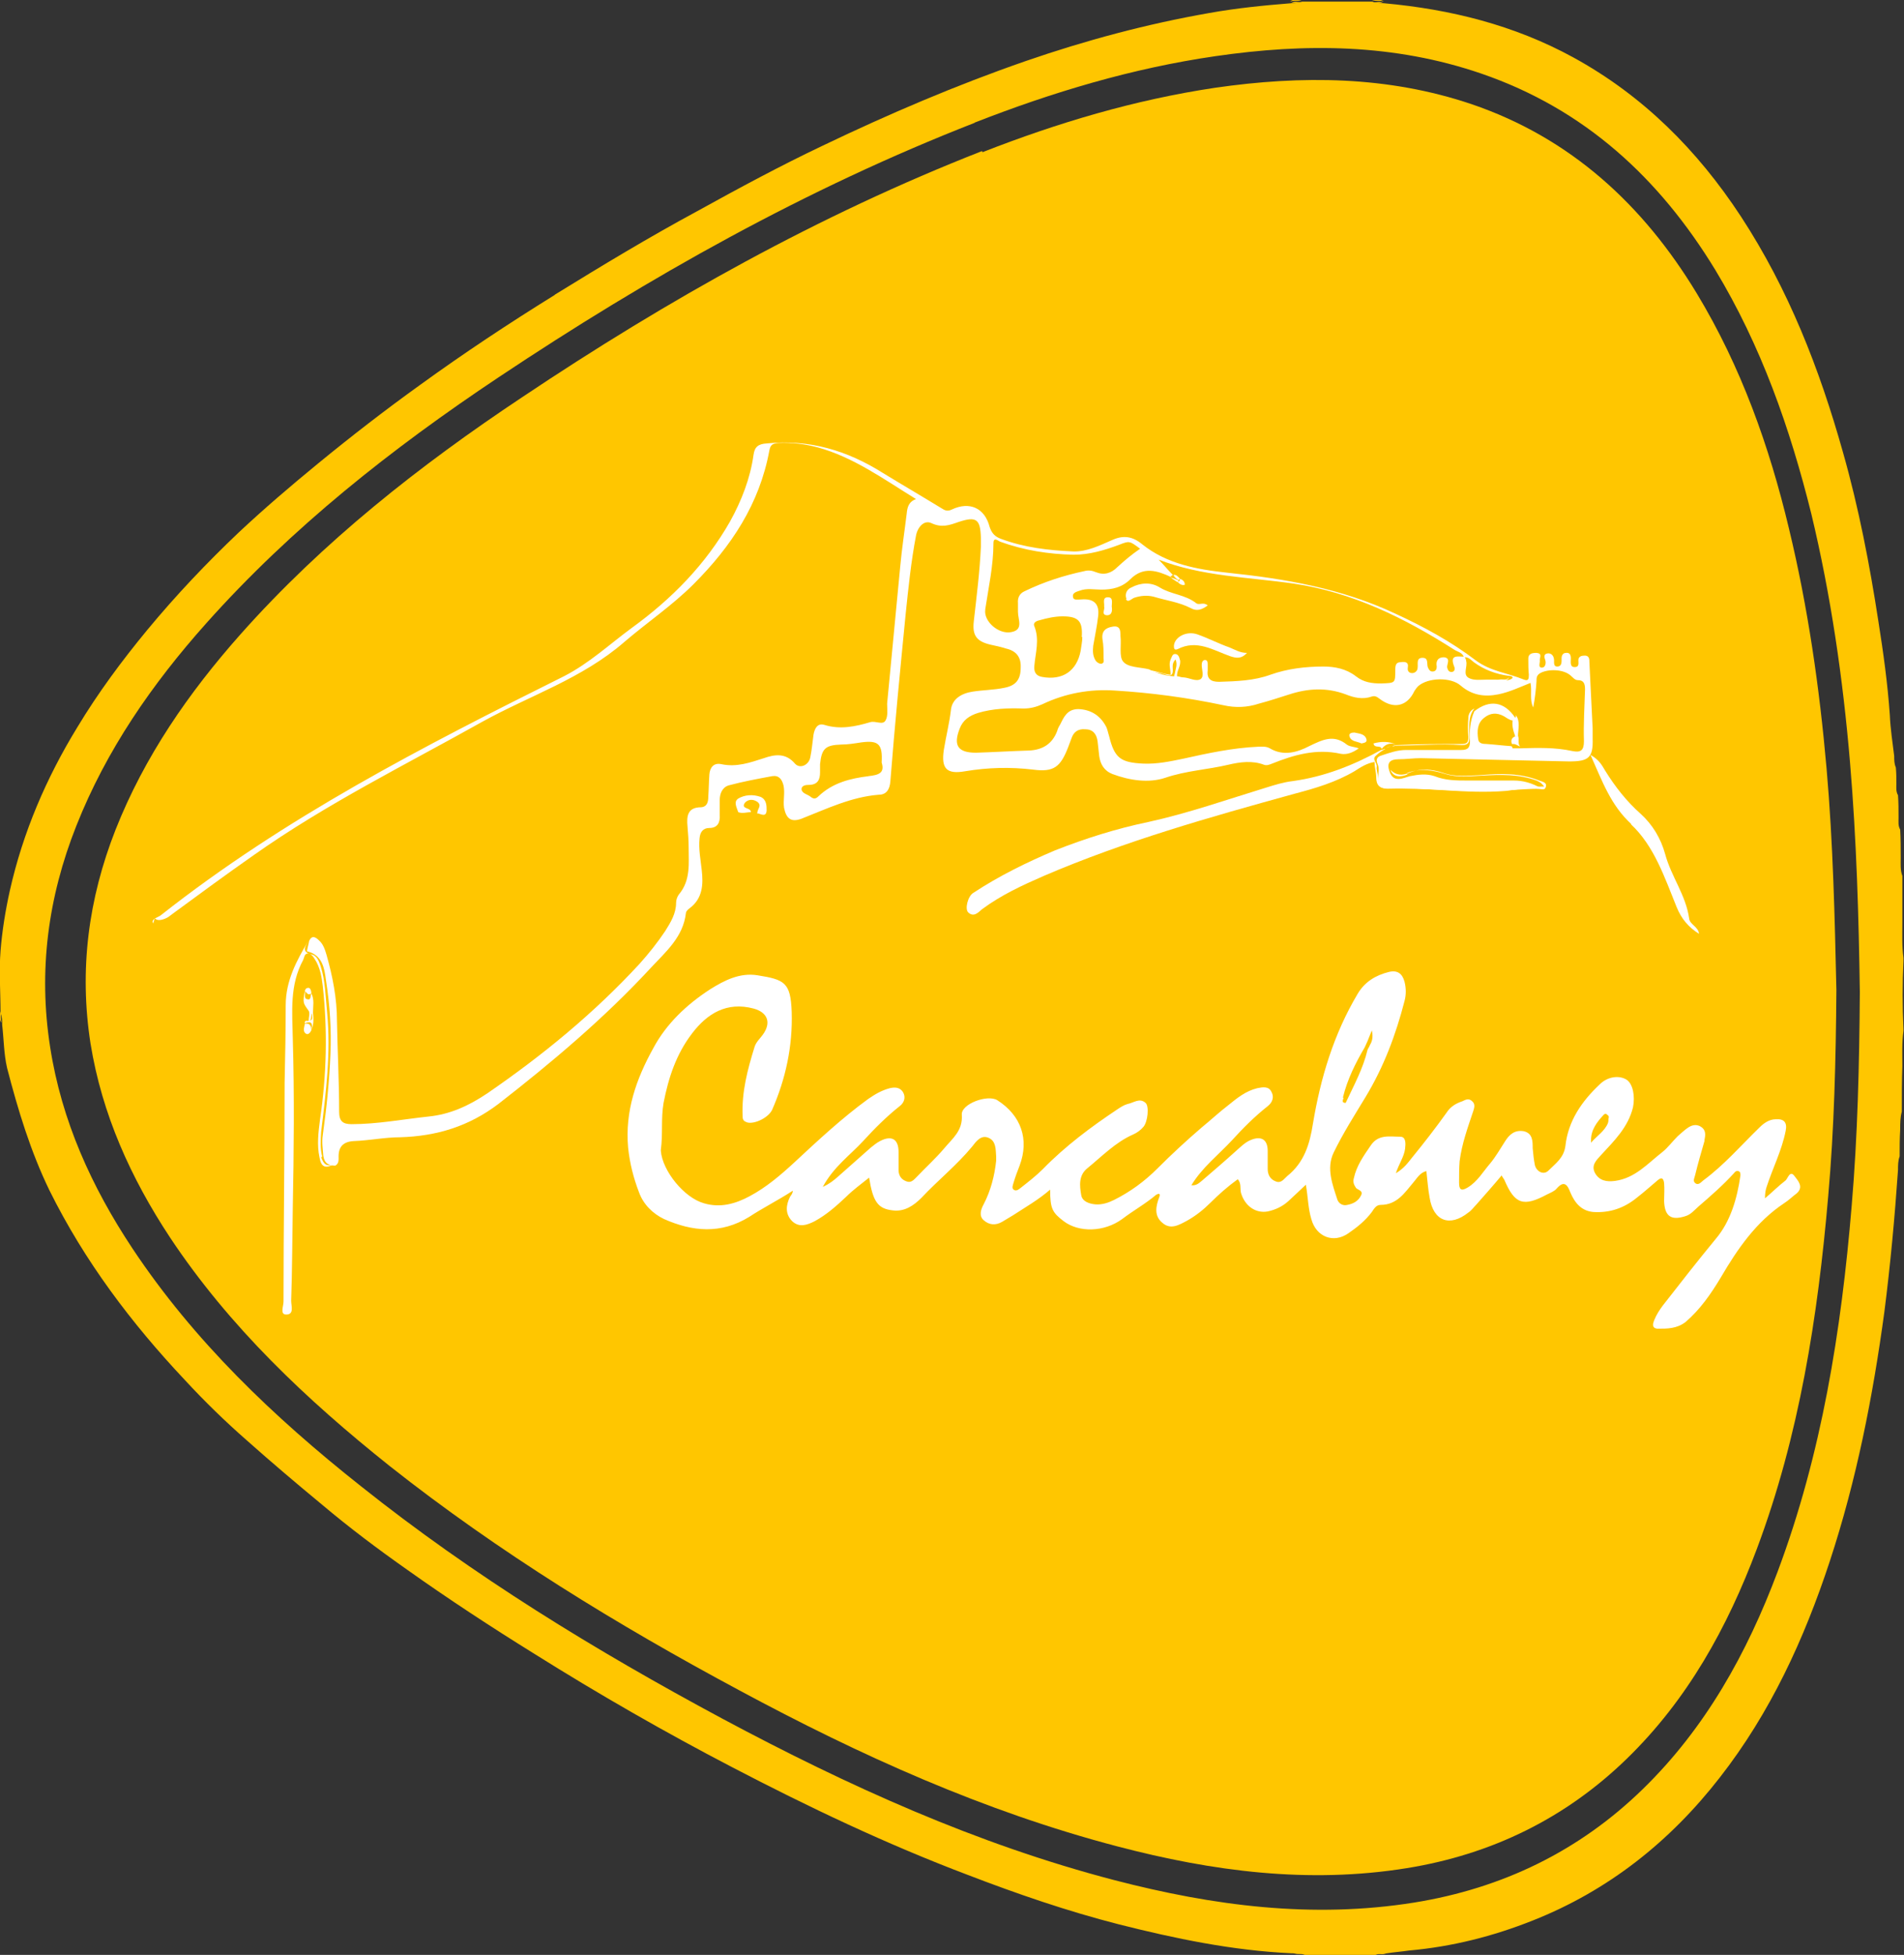 <?xml version="1.0" encoding="UTF-8"?>
<svg id="Capa_2" data-name="Capa 2" xmlns="http://www.w3.org/2000/svg" viewBox="0 0 34.92 35.84">
  <rect x="0" y="0" width="34.92" height="35.84" fill="#333333" stroke="none"/>
  <defs>
    <style>
      .cls-1 {
        fill: #fff;
      }

      .cls-2 {
        fill: #ffc600;
      }
    </style>
  </defs>
  <g id="Capa_1-2" data-name="Capa 1">
    <g>
      <path class="cls-2" d="m23.7,35.79c.08.06.16.02.25.03,0,0,0,0,0,0-.08-.04-.17,0-.25-.03Z"/>
      <path class="cls-2" d="m25.24,35.82s0,0,0,0c.07,0,.15.03.21-.03h0c-.07.03-.14,0-.21.03Z"/>
      <path class="cls-2" d="m23.87,0c-.07,0-.15-.03-.21.03.07-.03.14,0,.21-.03Z"/>
      <path class="cls-2" d="m25.16,0c.07.03.15,0,.22.03-.07-.06-.14-.02-.22-.03Z"/>
      <path class="cls-2" d="m0,18.54c0,.07-.03.15.03.21-.03-.07,0-.14-.03-.21Z"/>
      <path class="cls-2" d="m18.02,2.79c1.38-.54,2.79-.96,4.26-1.18,1.59-.23,3.17-.22,4.71.3,1.82.62,3.15,1.85,4.13,3.47.81,1.34,1.33,2.8,1.69,4.31.35,1.45.56,2.92.69,4.4.12,1.37.15,2.74.18,4.06-.01,1.29-.04,2.54-.15,3.78-.19,2.21-.53,4.39-1.31,6.47-.54,1.44-1.27,2.76-2.38,3.84-1.13,1.1-2.49,1.76-4.04,2.01-1.8.29-3.56.06-5.31-.4-2.44-.64-4.72-1.67-6.93-2.86-2.24-1.2-4.41-2.53-6.41-4.11-1.53-1.22-2.94-2.55-4.03-4.19-.72-1.09-1.25-2.26-1.46-3.56-.21-1.35-.04-2.65.46-3.92.53-1.34,1.34-2.51,2.29-3.58,1.51-1.7,3.29-3.1,5.17-4.35,2.66-1.78,5.44-3.34,8.43-4.51Z"/>
      <path class="cls-2" d="m23.88.04c-.07,0-.15-.03-.21.03.07-.03.14,0,.21-.03Z"/>
      <path class="cls-2" d="m25.16.04c.07.03.15,0,.22.03-.07-.06-.14-.02-.22-.03Z"/>
      <path class="cls-2" d="m10.17,5.41c-.84.52-1.67,1.07-2.47,1.65-.64.46-1.26.94-1.87,1.44-.5.41-.98.82-1.45,1.26-.59.56-1.15,1.15-1.68,1.79-.47.57-.9,1.15-1.28,1.78-.57.93-1,1.93-1.24,3-.08.36-.14.73-.17,1.1-.03.38,0,.76,0,1.15.03.07.03.14.03.21.03.26.03.53.09.79.2.77.43,1.53.78,2.25.64,1.29,1.5,2.43,2.48,3.47.36.39.74.76,1.14,1.11.45.4.91.79,1.37,1.17.51.43,1.03.82,1.57,1.2.76.54,1.54,1.05,2.33,1.54,1.18.74,2.4,1.44,3.63,2.08,1.4.73,2.83,1.41,4.31,1.97.91.35,1.84.67,2.78.91,1.03.26,2.08.48,3.16.53.08,0,.17,0,.25.03,0,0,0,0,0,0,.43,0,.86,0,1.3,0h0c.07-.03.14-.03.21-.03.13-.02.27-.03.4-.05.79-.07,1.54-.26,2.27-.55,1.39-.55,2.52-1.45,3.43-2.62.93-1.19,1.55-2.54,2.02-3.97.49-1.49.79-3.02,1-4.57.11-.86.19-1.73.25-2.6,0-.08,0-.17.03-.25,0,0,0,0,0,0,0-.16,0-.33.01-.49,0-.11,0-.22.03-.33,0,0,0,0,0,0,0-.28,0-.56.01-.84,0-.21-.01-.42.02-.64,0-.01,0-.03,0-.04,0,0,0,0,0,0h0s0,0,0,0c-.02-.41-.02-.83,0-1.24,0-.02,0-.04,0-.06-.03-.22-.02-.44-.02-.66,0-.28,0-.56,0-.84-.04-.11-.03-.22-.03-.33,0-.17,0-.35-.01-.52-.04-.07-.03-.14-.03-.22,0-.14,0-.27-.01-.41-.04-.07-.03-.14-.03-.21,0-.1,0-.2-.01-.3-.03-.07-.03-.14-.03-.21-.03-.25-.07-.5-.08-.75-.04-.58-.12-1.15-.21-1.72-.16-1.04-.36-2.08-.65-3.1-.43-1.53-1-2.99-1.87-4.32-.8-1.22-1.8-2.22-3.08-2.92-1.08-.59-2.25-.88-3.46-.99-.07,0-.15,0-.22-.03h0s0,0,0,0c-.43,0-.86,0-1.29,0-.07.03-.14.03-.21.03-.5.04-1,.09-1.5.18-1.14.2-2.26.5-3.36.88-1.27.44-2.51.97-3.72,1.55-.78.37-1.54.78-2.3,1.2-.89.48-1.75,1-2.61,1.53Zm7.7-3.16c1.43-.56,2.9-1,4.42-1.22,1.65-.24,3.28-.23,4.88.32,1.89.65,3.26,1.91,4.29,3.6.84,1.39,1.37,2.9,1.76,4.47.36,1.5.58,3.02.71,4.56.12,1.42.16,2.84.18,4.21-.01,1.34-.04,2.63-.15,3.92-.19,2.29-.55,4.55-1.36,6.71-.56,1.49-1.32,2.86-2.47,3.98-1.17,1.14-2.58,1.82-4.19,2.08-1.87.3-3.69.06-5.5-.41-2.53-.66-4.89-1.73-7.19-2.96-2.33-1.25-4.57-2.62-6.64-4.27-1.59-1.26-3.05-2.65-4.18-4.35-.75-1.13-1.3-2.34-1.51-3.69-.22-1.4-.04-2.75.48-4.06.55-1.39,1.39-2.6,2.38-3.71,1.57-1.76,3.41-3.21,5.36-4.51,2.76-1.84,5.64-3.46,8.74-4.67Z"/>
      <path class="cls-1" d="m31.26,20.9c.02-.09.03-.18-.06-.24-.09-.06-.18-.03-.25.02-.06.04-.12.1-.18.15-.1.1-.18.21-.28.29-.27.21-.5.48-.87.53-.15.02-.29,0-.37-.15-.07-.14.03-.23.11-.32.24-.26.5-.51.59-.88.04-.2,0-.42-.11-.5-.13-.09-.35-.07-.5.08-.33.31-.58.67-.63,1.13-.03.22-.18.32-.31.45-.09.09-.22.02-.25-.1-.02-.1-.03-.2-.04-.31,0-.13,0-.27-.16-.31-.17-.03-.27.06-.35.19-.09.14-.17.28-.27.4-.13.15-.23.33-.41.44-.13.08-.16.03-.16-.09,0-.13,0-.26.01-.39.04-.32.15-.62.25-.92.02-.06.04-.13-.02-.18-.06-.06-.12-.03-.18,0-.12.04-.22.1-.29.21-.2.28-.41.55-.63.82-.08.1-.15.2-.3.29.06-.18.15-.3.17-.45.01-.09.02-.22-.09-.22-.19,0-.4-.05-.54.16-.13.19-.26.37-.31.6-.02.07,0,.12.04.18.04.04.14.05.09.14-.05.1-.14.15-.25.17-.08.02-.15-.02-.18-.09-.09-.28-.21-.58-.07-.87.17-.35.38-.68.58-1.01.34-.56.56-1.15.72-1.77.03-.11.03-.23,0-.35-.04-.15-.13-.22-.29-.18-.24.06-.44.18-.57.4-.44.74-.68,1.54-.82,2.38-.06.38-.16.71-.47.96-.06.05-.11.14-.21.1-.11-.04-.15-.13-.15-.23,0-.11,0-.22,0-.33,0-.21-.12-.28-.31-.2-.1.04-.18.12-.27.2-.21.19-.42.37-.63.55-.05.04-.1.09-.19.08.2-.33.5-.56.75-.83.2-.22.41-.43.65-.62.09-.07.12-.17.07-.26-.05-.11-.16-.09-.26-.07-.21.05-.37.18-.53.31-.17.13-.33.28-.49.41-.28.24-.55.49-.81.75-.24.24-.5.43-.8.58-.1.05-.22.09-.34.08-.11-.01-.24-.05-.26-.17-.03-.17-.05-.36.11-.49.27-.22.52-.48.84-.62.07-.03.14-.08.19-.14.08-.09.11-.38.04-.44-.11-.1-.22,0-.33.02-.07.02-.13.06-.19.1-.48.32-.95.67-1.36,1.09-.12.12-.26.23-.4.34-.04.03-.09.08-.14.04-.04-.03-.01-.09,0-.13.03-.1.07-.21.11-.31.18-.48.03-.92-.41-1.2-.18-.11-.67.07-.65.27.02.29-.17.43-.32.61-.16.19-.34.35-.51.53-.05.05-.1.11-.18.08-.09-.03-.14-.09-.15-.19,0-.12,0-.23,0-.35,0-.24-.13-.31-.34-.2-.06.03-.12.08-.17.12-.2.18-.41.36-.61.54-.07.06-.14.12-.27.18.2-.37.5-.58.74-.84.21-.23.43-.45.67-.64.08-.06.12-.16.06-.26-.06-.09-.15-.09-.24-.07-.15.04-.27.11-.4.2-.48.35-.92.76-1.35,1.16-.26.24-.52.46-.82.62-.26.14-.54.22-.84.13-.36-.1-.76-.59-.79-.96,0,0,0-.01,0-.02.04-.29,0-.57.05-.86.09-.46.23-.89.52-1.27.28-.37.64-.59,1.13-.46.26.07.33.26.17.48-.05.07-.12.13-.15.22-.13.42-.24.83-.22,1.28,0,.07.03.09.09.11.14.03.38-.09.45-.23.25-.57.38-1.17.36-1.8-.02-.54-.13-.59-.63-.67-.32-.05-.6.09-.87.26-.43.28-.8.63-1.04,1.08-.31.56-.52,1.15-.46,1.82.03.29.1.56.2.82.08.22.25.39.46.49.52.23,1.04.28,1.56-.04.26-.17.54-.31.8-.48,0,.05-.03.08-.05.11-.08.16-.09.32.04.45.13.12.27.07.41,0,.22-.12.4-.28.58-.45.12-.12.27-.23.42-.35.07.44.16.57.43.6.22.03.39-.09.53-.23.3-.32.65-.6.93-.94.07-.09.16-.22.3-.16.14.06.13.21.14.34,0,.03,0,.05,0,.08-.03.28-.1.55-.23.8-.05.09-.09.21,0,.29.1.09.22.1.34.03.07-.04.13-.08.2-.12.23-.15.46-.28.68-.47,0,.35.04.42.25.58.28.21.74.2,1.07-.04.21-.16.43-.28.63-.45.02,0,.04-.03.06,0,0,.01,0,.03-.01.05-.06.16-.1.34.06.47.15.13.3.04.45-.04.16-.09.3-.2.43-.33.15-.15.32-.3.5-.43.07.07.04.17.06.25.07.24.27.38.49.34.14-.03.27-.09.38-.19.1-.09.2-.19.32-.3.04.23.04.43.1.63.09.33.41.45.68.26.16-.11.31-.23.43-.39.04-.06.08-.13.16-.13.3,0,.44-.22.6-.41.07-.08.12-.18.24-.21.02.17.03.33.06.49.07.43.37.54.71.27.06-.04.1-.1.15-.15.15-.17.31-.35.46-.53.02.04.04.06.05.08.19.45.35.5.78.27.06-.03.14-.06.18-.11.14-.16.2-.06.25.07.08.19.2.34.42.36.3.02.57-.07.81-.27.13-.1.25-.21.37-.31.08-.07.11-.03.12.05.01.11,0,.22,0,.33.01.27.12.36.38.28.11-.03.17-.11.25-.18.22-.19.45-.39.65-.61.02-.03.06-.06.1-.03.02.01.02.05.02.07-.06.42-.18.84-.45,1.16-.33.4-.65.81-.97,1.22-.06.08-.12.17-.16.27-.02.05-.06.15.06.16.18,0,.35,0,.51-.12.27-.23.47-.52.65-.82.31-.53.65-1.02,1.16-1.36.08-.05.15-.12.23-.18.14-.12.02-.24-.04-.32-.08-.11-.12.04-.16.08-.13.1-.25.22-.38.33,0-.09.01-.15.03-.21.11-.34.28-.67.35-1.03.03-.15-.03-.22-.18-.21-.12,0-.22.07-.3.15-.34.33-.65.69-1.03.97-.04.03-.09.1-.15.05-.05-.04-.01-.1,0-.15.05-.21.11-.41.17-.62Zm-6.63-.78c.08-.33.23-.63.4-.92.02-.04.03-.07.05-.11.02-.05.04-.1.08-.2.03.14,0,.21-.04.28-.01.03-.03.05-.04.08-.08.34-.25.65-.4.97-.08,0-.05-.05-.04-.09Zm4.55.82s0-.03,0-.04c0,0,0,0,0,0,0-.19.11-.33.23-.46.02-.02.04-.03.07,0,.03.02.03.04.02.07,0,.02,0,.05-.01.08-.06.15-.21.24-.31.36Z"/>
      <g>
        <path class="cls-1" d="m25,19.04s0,.01,0,.02c0,0,0-.01,0-.02Z"/>
        <path class="cls-1" d="m25.59,13.67c.41,0,.82-.04,1.22-.01.12,0,.14-.05.14-.15,0-.18-.03-.37.09-.52-.07.03-.11.1-.11.17-.01.11-.01.23,0,.35,0,.1-.02.13-.13.13-.4,0-.8,0-1.2.02h0l-.07.02s.03,0,.04,0Z"/>
        <path class="cls-1" d="m25.81,14.17c.24-.09.47-.05.7.02.22.07.45.04.67.03.34-.02.67-.03,1,.09.04.02.08.03.14.11-.24,0-.44.02-.66.04-.73.07-1.46-.06-2.19-.04-.13,0-.21-.04-.2-.19,0-.06-.03-.12-.02-.17.01-.08-.1-.14-.01-.21.05-.05.11-.09.17-.12-.03,0-.05.02-.08.02-.51.28-1.04.49-1.62.57-.17.02-.33.07-.49.12-.72.22-1.43.47-2.16.63-.58.12-1.15.3-1.71.52-.52.22-1.03.47-1.5.78-.1.06-.16.3-.09.36.1.09.18,0,.25-.06.35-.26.74-.44,1.13-.61,1.49-.64,3.05-1.08,4.61-1.51.38-.1.75-.21,1.09-.41.11-.07.23-.15.37-.17,0,.1.03.19.03.28,0,.15.07.21.2.2.73-.02,1.45.11,2.18.05.19-.02.38-.07.58-.04.06,0,.13.04.15-.03.03-.09-.07-.1-.12-.12-.35-.14-.71-.13-1.07-.1-.23.01-.47.04-.69-.04-.21-.07-.42-.09-.63,0-.12.05-.24.05-.34-.06.06.16.21.13.31.09Z"/>
        <path class="cls-1" d="m5.91,21.21c-.04-.15-.03-.31-.02-.46.09-.73.18-1.45.11-2.18-.03-.29-.03-.58-.12-.86-.03-.09-.07-.19-.16-.21-.21-.05-.11-.16-.06-.26-.22.37-.42.74-.42,1.19,0,.47-.01.95-.02,1.42,0,1.34-.02,2.67-.02,4.01,0,.09-.07.24.05.24.15,0,.09-.16.09-.25.02-.57.02-1.14.03-1.71.02-1.03.03-2.06,0-3.1-.01-.49-.06-.98.19-1.44.02-.04.02-.11.08-.12.06,0,.1.05.13.1.1.15.13.33.15.5.09.82.07,1.63-.05,2.44-.03.23-.06.47-.01.7.03.18.11.21.27.12-.14.06-.2,0-.24-.13Z"/>
        <path class="cls-1" d="m29.91,15.11c.43.4.62.98.84,1.52.09.22.22.37.41.49-.01-.13-.17-.17-.18-.28-.06-.43-.33-.77-.44-1.18-.08-.29-.23-.54-.45-.74-.26-.23-.47-.5-.65-.79-.06-.1-.11-.2-.27-.29.22.49.37.92.75,1.27Z"/>
        <path class="cls-1" d="m5.66,18.72c.08-.02.02-.12.08-.15,0-.12.03-.24-.03-.36-.02.04,0,.13-.07.11-.08-.01-.03-.1-.05-.15-.04.22-.03.22.07.36.03.04,0,.12,0,.19h0Z"/>
        <path class="cls-1" d="m13.88,14.91c.06,0,.17.09.18-.05,0-.09,0-.2-.11-.25-.14-.05-.29-.04-.41.03-.09.06-.03.16,0,.25.08.03.15,0,.23,0,.01-.09-.19-.05-.11-.17.05-.06.14-.08.23-.02.09.07,0,.13,0,.2h0Z"/>
        <path class="cls-1" d="m25.06,13.55c-.03-.1-.14-.1-.22-.12-.04,0-.11.01-.09.07.03.1.14.09.22.13.05-.01.11-.02.09-.08Z"/>
        <path class="cls-1" d="m25.61,13.65h0c-.14-.06-.28-.06-.42-.02.02.1.13.02.15.1.07-.09.16-.12.27-.08Z"/>
        <path class="cls-1" d="m5.71,18.21s0-.09-.05-.1c-.04,0-.06.02-.07.06.04.03.06.09.12.04Z"/>
        <path class="cls-1" d="m5.59,18.76c0,.06-.05.14.02.19.04.03.08-.02.1-.06,0-.08-.03-.14-.12-.12Z"/>
        <path class="cls-1" d="m27.76,13.17s0,0-.01,0c-.03.11,0,.22.04.33,0,0,0,0,0,0,0,0,0,0,0,0,.02,0,.03,0,.05,0,0-.13.05-.27-.04-.39.01.04-.01.05-.04.06Z"/>
        <path class="cls-1" d="m5.66,18.72h0s-.08-.03-.07.04c.13-.05.15.01.12.12.05-.1.04-.21.03-.32-.05.04.04.15-.08.15Z"/>
        <path class="cls-1" d="m27.79,13.5c-.08.03-.08.09-.06.14.01,0,.03,0,.04,0,.04.01.07.03.11.05h0c-.05-.06-.01-.13-.04-.2-.02.01-.03.01-.05,0Z"/>
        <path class="cls-1" d="m2.84,16.83c.04.07.17.03.25-.02.03-.02.05-.04.08-.06.49-.36.98-.72,1.48-1.07,1.33-.94,2.79-1.66,4.2-2.45.87-.48,1.83-.79,2.6-1.46.42-.36.88-.67,1.27-1.06.69-.69,1.21-1.47,1.39-2.45.02-.12.08-.13.17-.14.24-.01.48.02.71.08.66.18,1.21.58,1.81.95-.14.05-.16.16-.17.26-.04.33-.09.65-.12.98-.08.84-.16,1.67-.24,2.51,0,.1.02.23-.03.31-.05.09-.18,0-.28.03-.27.08-.55.14-.84.05-.13-.04-.18.07-.2.18-.02.14-.03.28-.06.42-.03.14-.19.21-.28.11-.17-.2-.37-.17-.57-.1-.25.08-.5.17-.78.11-.14-.03-.21.06-.22.19-.01.14-.01.27-.02.41,0,.09-.02.18-.13.19-.25,0-.27.16-.25.36.01.12.02.25.02.37,0,.3.04.61-.18.87-.03.04-.05.1-.05.15,0,.2-.1.36-.2.52-.14.21-.3.41-.47.6-.84.91-1.78,1.68-2.8,2.38-.33.22-.67.38-1.07.42-.47.05-.94.14-1.41.14-.16,0-.23-.05-.23-.23,0-.56-.03-1.12-.04-1.67,0-.41-.08-.81-.19-1.2-.03-.1-.06-.2-.14-.27-.06-.06-.13-.1-.18.01-.01.06-.03.12-.04.19.29.07.32.32.35.54.07.45.1.9.08,1.35-.02.49-.07.99-.14,1.48-.02.13,0,.25.01.38.02.14.1.18.22.18.07-.04.06-.11.06-.17,0-.18.09-.27.28-.28.28-.01.57-.07.85-.07.67-.02,1.26-.2,1.8-.61.99-.77,1.95-1.58,2.8-2.5.27-.29.59-.56.64-1,0-.03.04-.07.07-.09.24-.18.25-.44.22-.7-.02-.19-.06-.38-.04-.58.01-.11.06-.19.18-.19.15,0,.2-.1.19-.24,0-.09,0-.18,0-.27,0-.11.04-.23.16-.27.26-.07.53-.12.8-.17.12-.02.18.05.21.17.03.14-.01.27.01.41.04.2.13.27.32.2.46-.18.91-.4,1.42-.44.13,0,.2-.09.21-.25.08-1.02.18-2.04.28-3.06.05-.48.1-.97.19-1.44.03-.16.15-.29.28-.23.19.09.33.04.5-.02.33-.11.4-.05.41.29,0,.05,0,.1,0,.16-.02.46-.08.92-.13,1.37-.03.26.05.37.31.43.09.02.19.04.28.07.18.04.28.15.27.35,0,.22-.09.33-.3.37-.19.04-.39.04-.58.07-.2.03-.38.13-.4.34-.03.25-.09.48-.13.73-.05.34.05.45.39.39.42-.07.83-.08,1.25-.03.38.05.5-.05.64-.41.02-.05.04-.11.06-.16.04-.12.12-.18.25-.17.14,0,.21.08.23.22.01.09.02.18.03.27.02.15.09.27.24.33.32.12.67.17.97.07.38-.13.78-.15,1.16-.24.21-.05.44-.08.65,0,.05.02.1,0,.15-.02.4-.16.81-.28,1.26-.18.11.02.22-.02.33-.1-.08-.03-.17-.03-.22-.07-.24-.19-.44-.09-.69.03-.21.11-.47.19-.72.04-.07-.04-.14-.03-.21-.03-.47.02-.93.12-1.38.22-.24.05-.48.1-.73.09-.42-.02-.53-.1-.63-.51-.02-.06-.03-.13-.06-.18-.11-.2-.28-.3-.5-.31-.21,0-.27.15-.34.29-.02.03-.04.07-.05.11-.09.24-.27.35-.52.36-.32.01-.65.03-.97.04-.33,0-.42-.13-.3-.44.06-.16.18-.24.34-.29.27-.08.55-.09.83-.08.13,0,.24-.03.35-.08.42-.2.87-.28,1.32-.25.67.04,1.34.13,2,.27.22.05.44.04.65-.03.19-.05.37-.11.56-.17.34-.11.68-.13,1.03,0,.15.06.31.1.48.04.06-.02.1.01.14.04.26.2.51.14.64-.14.02-.03.04-.06.07-.09.18-.16.6-.17.78-.01.21.18.44.21.69.16.2-.04.39-.13.59-.21.03.16-.02.31.05.45.03-.16.05-.32.06-.48,0-.06,0-.11.07-.15.15-.08.42-.07.55.04.05.04.08.09.14.09.11,0,.13.07.13.17-.01.32-.03.64-.02.95,0,.17-.06.21-.21.18-.32-.07-.64-.06-.97-.05h0s-.08,0-.13,0c0-.02-.01-.03-.02-.04-.15-.01-.31-.03-.46-.04-.07,0-.14-.01-.15-.09-.02-.14-.02-.29.11-.39.11-.09.23-.1.36-.03.05.03.1.07.16.08,0,0,0,0,0,0,.02-.02.03-.03.05-.05h0s0,0,0,0c-.2-.3-.47-.34-.75-.12-.08.18-.09.36-.08.55,0,.12-.04.16-.16.16-.34,0-.68,0-1.01,0-.16,0-.3.05-.45.1-.07.02-.12.06-.07.17.03.07.01.17,0,.25-.01.14.06.19.18.19.73-.02,1.45.08,2.18.03.2-.01.4-.03.65-.03-.19-.11-.35-.15-.52-.15-.28,0-.56,0-.84,0-.21,0-.41,0-.61-.08-.15-.05-.3-.03-.45,0-.12.03-.31.14-.38-.1-.05-.15.02-.21.17-.21.14,0,.27-.02.41-.02.91.02,1.81.04,2.72.06.36,0,.44-.07.43-.42,0-.06,0-.12,0-.18-.02-.41-.04-.81-.06-1.22,0-.05,0-.11-.07-.12-.05,0-.11,0-.13.06-.01.06.03.15-.07.15-.09,0-.07-.09-.07-.16,0-.06-.02-.11-.09-.1-.05,0-.08.04-.08.1,0,.06.01.15-.08.15-.08,0-.05-.09-.06-.14-.01-.07-.06-.11-.12-.1-.07.01-.06.07-.04.12.02.06,0,.14-.06.14-.08,0-.03-.09-.04-.14,0-.05.05-.12-.06-.13-.08,0-.16.01-.15.13,0,.09,0,.18.01.27,0,.08-.01.12-.09.09-.29-.12-.61-.15-.88-.35-.46-.35-.96-.62-1.48-.86-.98-.46-2.02-.64-3.08-.75-.56-.06-1.11-.16-1.56-.52-.18-.15-.35-.17-.55-.08-.23.1-.47.22-.72.21-.45-.02-.89-.07-1.32-.23-.11-.04-.17-.1-.21-.22-.09-.35-.37-.47-.69-.32-.08.04-.13.02-.19-.02-.36-.22-.72-.43-1.08-.65-.65-.41-1.35-.62-2.13-.54-.15.01-.22.06-.24.21-.06.43-.22.84-.43,1.22-.45.79-1.07,1.42-1.8,1.95-.41.3-.78.65-1.25.89-2.57,1.28-5.12,2.59-7.39,4.38-.05.04-.19.07-.14.15Zm13.09-2.6c-.33.04-.66.12-.92.37-.05.05-.09.05-.14.01-.06-.05-.16-.06-.17-.14,0-.07.08-.08.13-.08.17,0,.21-.1.21-.23,0-.05,0-.1,0-.15.03-.29.1-.35.39-.36.12,0,.24-.02.37-.04.31-.04.39.03.37.37.06.19-.05.23-.25.25Zm3.92-2.55c0,.08-.02.17-.03.25-.07.37-.33.55-.71.48-.11-.02-.15-.09-.14-.2.02-.24.1-.48,0-.73-.03-.07.05-.1.1-.11.14-.04.28-.07.42-.07.29,0,.37.09.35.38Zm1.61-1.1s.03-.03.05-.04c-.09-.09-.17-.19-.26-.28.8.31,1.65.32,2.48.44,1.08.16,2.03.63,2.94,1.21.06.04.15.05.18.14,0,0,0,0,0,0,0,0,0,0,0,0,0,0,0,0,0,0,.08-.01.13.05.18.09.19.14.41.22.64.25h0,0c.07,0,.11.04.02.07-.08.03-.17,0-.26,0-.05,0-.1,0-.15,0-.12,0-.25.02-.34-.03-.12-.06-.02-.21-.05-.31,0-.03-.02-.06-.03-.08,0,0,0,0,0,0h0s0,0,0,0c-.12,0-.28-.05-.19.18.02.04.01.1-.05.1-.05,0-.07-.04-.08-.09,0-.06.07-.17-.06-.18-.1,0-.15.06-.13.17,0,.04-.01.08-.06.09-.06.01-.08-.03-.1-.07-.03-.06.02-.18-.1-.18-.12,0-.08.11-.09.18,0,.06-.05.1-.1.1-.06,0-.09-.04-.08-.1.02-.11-.06-.11-.13-.1-.09,0-.1.06-.1.14,0,.25,0,.24-.26.25-.17,0-.32-.02-.46-.13-.18-.14-.39-.18-.6-.18-.33,0-.66.04-.97.15-.3.11-.62.12-.94.13-.15,0-.23-.05-.21-.21,0-.03,0-.06,0-.1,0-.04,0-.09-.05-.09-.04,0-.06.04-.06.09,0,.09.05.21-.02.26-.08.05-.2-.02-.3-.03-.04,0-.08-.01-.11-.02h0s0,0,0,0c-.01,0-.02,0-.03,0-.18,0-.35-.05-.51-.13-.16-.04-.38-.03-.47-.14-.08-.09-.03-.31-.05-.47,0-.09,0-.2-.15-.17-.12.02-.2.08-.18.23.02.11.02.23.02.35,0,.04.02.08-.04.1-.04,0-.07-.02-.1-.05-.06-.09-.06-.18-.05-.28.03-.18.07-.36.09-.54.03-.23-.08-.33-.31-.31-.06,0-.14.02-.15-.04-.02-.08.06-.1.12-.12.13-.05.27-.02.4-.02.2,0,.38-.04.53-.19.24-.24.49-.16.75-.04Zm-3.39.59c.06-.4.15-.8.15-1.21,0-.12.08-.05.12-.03.44.16.89.23,1.35.24.29,0,.56-.08.83-.18.2-.08.2-.07.39.07-.16.11-.29.22-.42.34-.11.11-.24.15-.39.09-.07-.03-.14-.04-.21-.02-.38.08-.75.2-1.1.37-.09.04-.13.12-.12.22,0,.05,0,.1,0,.16,0,.14.11.33-.13.37-.23.04-.5-.2-.47-.41Z"/>
        <path class="cls-1" d="m25.55,13.67s-.09.02-.13.04c.04-.01.08-.03.13-.04Z"/>
        <path class="cls-1" d="m21.64,12.1c-.01-.05-.03-.11-.09-.11-.05,0-.06.06-.08.1-.04.09,0,.18,0,.28-.15-.01-.27-.08-.41-.08.11.04.22.04.33.08.09.03.12,0,.12-.08,0-.06-.02-.13.05-.2.04.1,0,.17-.01.24,0,.03-.04.08.01.08,0,0,.02,0,.03,0,0,0,0,0,0,0-.02-.11.08-.2.05-.32Z"/>
        <path class="cls-1" d="m27.44,12.49c.07-.06.19.05.24-.08-.06.1-.17,0-.24.08Z"/>
        <path class="cls-1" d="m21.62,10.63s0,0,0,0c0,0,.01-.01.02-.02-.03-.03-.06-.08-.12-.07.02.04.05.07.09.09Z"/>
        <path class="cls-1" d="m21.61,10.64s0,0,0,0c-.04-.02-.09-.04-.14-.05.04.03.08.05.12.08,0,0,.02-.02.03-.02Z"/>
        <path class="cls-1" d="m20.65,10.98c.03.08.1,0,.15-.02.12-.04.24-.05.36-.02.23.07.47.1.68.21.11.06.2.03.31-.05-.08-.07-.15,0-.21-.04-.2-.16-.46-.16-.67-.29-.16-.1-.35-.09-.52,0-.1.04-.12.14-.09.21Z"/>
        <path class="cls-1" d="m21.53,11.83c0,.05,0,.1.07.07.35-.18.65.02.96.13.12.04.21.05.31-.06-.13,0-.22-.06-.32-.1-.2-.07-.39-.17-.59-.24-.2-.07-.42.05-.43.21Z"/>
        <path class="cls-1" d="m20.32,10.95c-.11,0-.06.11-.07.17.02.05-.06.15.05.16.1,0,.1-.09.09-.16,0-.07.03-.17-.07-.17Z"/>
        <path class="cls-1" d="m21.59,10.66s.07.09.14.06c0-.06-.04-.09-.09-.11,0,.04,0,.06-.05.05Z"/>
        <path class="cls-1" d="m21.63,10.66s0-.02,0-.02c0,0,0,0,0,0,0,0,.01,0,.01.02Z"/>
      </g>
    </g>
  </g>
</svg>